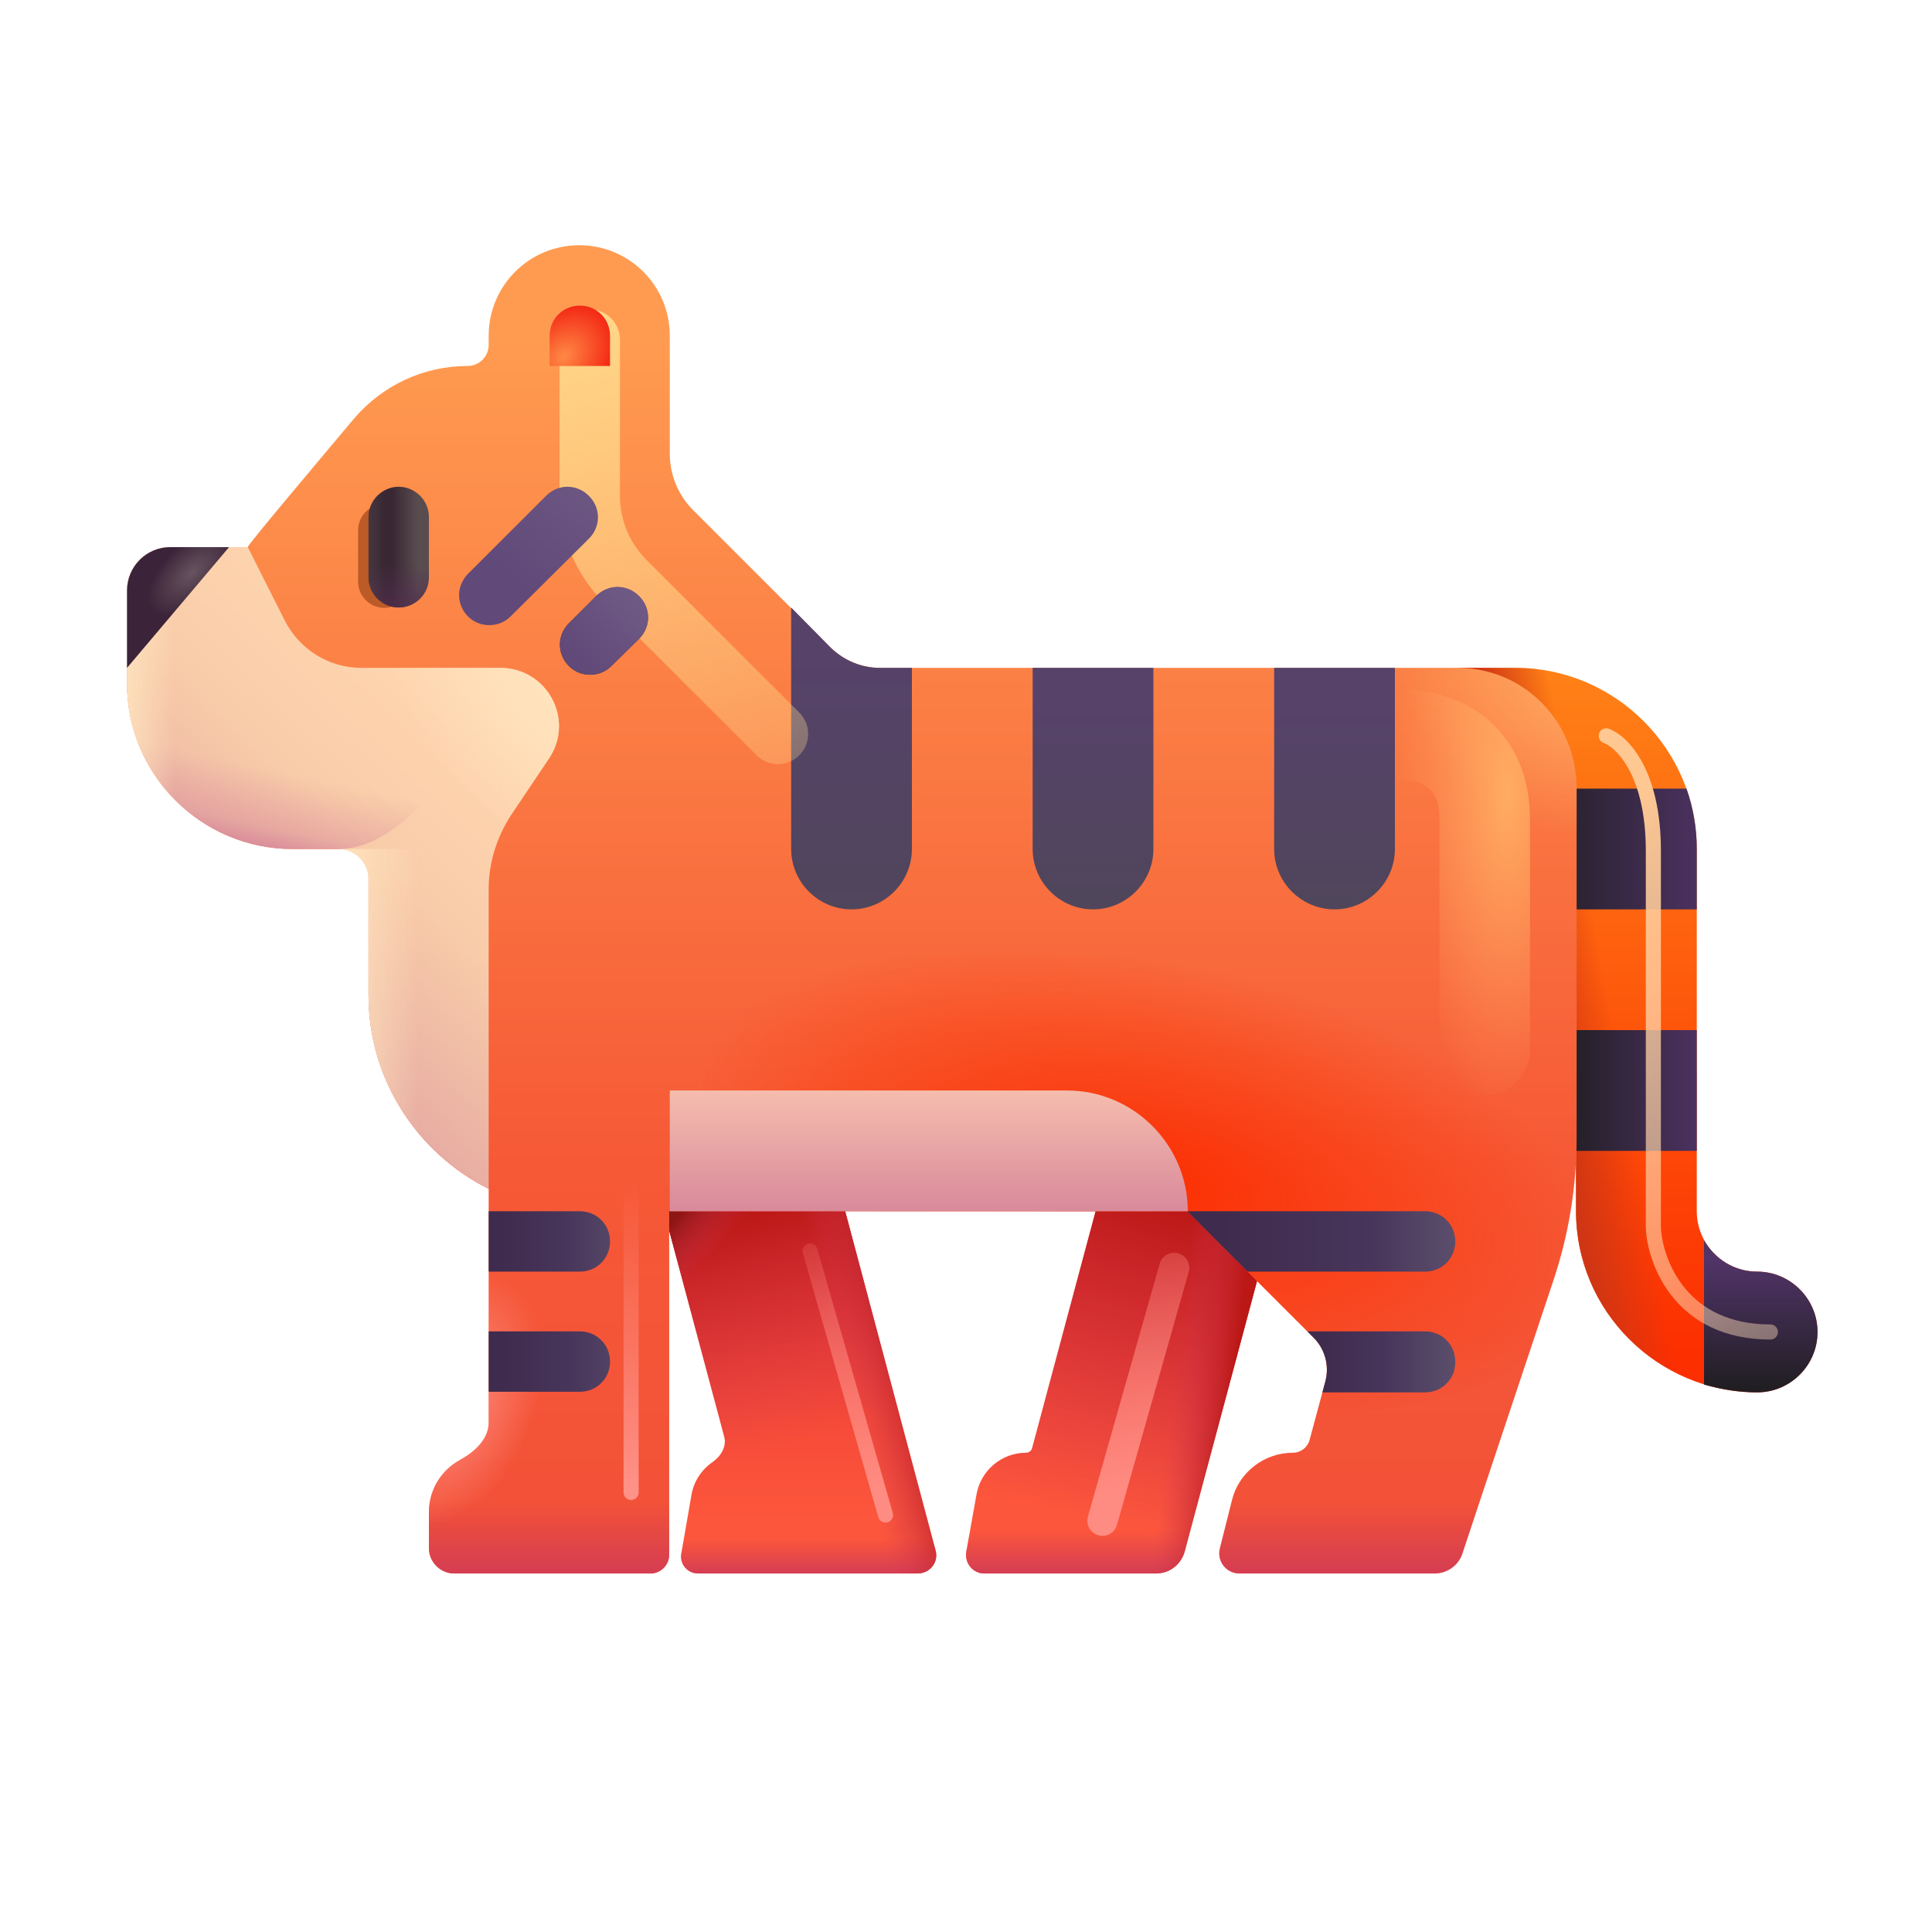 <svg width="32" height="32" viewBox="0 0 32 32" fill="none" xmlns="http://www.w3.org/2000/svg">
<path d="M29.104 23.062C27.454 23.062 26.104 21.712 26.104 20.062V14.062C26.104 13.512 25.654 13.062 25.104 13.062H24.284C23.734 13.062 23.284 12.613 23.284 12.062C23.284 11.512 23.734 11.062 24.284 11.062H25.104C26.754 11.062 28.104 12.412 28.104 14.062V20.062C28.104 20.613 28.554 21.062 29.104 21.062C29.654 21.062 30.104 21.512 30.104 22.062C30.104 22.613 29.654 23.062 29.104 23.062Z" fill="url(#paint0_linear_28327_2293)"/>
<path d="M29.104 23.062C27.454 23.062 26.104 21.712 26.104 20.062V14.062C26.104 13.512 25.654 13.062 25.104 13.062H24.284C23.734 13.062 23.284 12.613 23.284 12.062C23.284 11.512 23.734 11.062 24.284 11.062H25.104C26.754 11.062 28.104 12.412 28.104 14.062V20.062C28.104 20.613 28.554 21.062 29.104 21.062C29.654 21.062 30.104 21.512 30.104 22.062C30.104 22.613 29.654 23.062 29.104 23.062Z" fill="url(#paint1_linear_28327_2293)"/>
<path d="M29.104 21.062C28.724 21.062 28.404 20.852 28.224 20.543V22.933C28.504 23.012 28.804 23.062 29.104 23.062C29.654 23.062 30.104 22.613 30.104 22.062C30.104 21.512 29.654 21.062 29.104 21.062Z" fill="url(#paint2_linear_28327_2293)"/>
<path d="M28.104 17.062H26.104V19.062H28.104V17.062Z" fill="url(#paint3_linear_28327_2293)"/>
<path d="M28.104 15.062V14.062C28.104 13.713 28.044 13.373 27.934 13.062H25.104C25.654 13.062 26.104 13.512 26.104 14.062V15.062H28.104Z" fill="url(#paint4_linear_28327_2293)"/>
<path d="M18.544 18.582L17.095 23.985C17.083 24.031 17.041 24.062 16.994 24.062V24.062C16.594 24.062 16.244 24.352 16.174 24.753L16.004 25.703C15.974 25.892 16.114 26.062 16.304 26.062H16.934H18.814H19.144C19.374 26.062 19.564 25.913 19.624 25.692L21.524 18.582H18.544Z" fill="url(#paint5_linear_28327_2293)"/>
<path d="M18.544 18.582L17.095 23.985C17.083 24.031 17.041 24.062 16.994 24.062V24.062C16.594 24.062 16.244 24.352 16.174 24.753L16.004 25.703C15.974 25.892 16.114 26.062 16.304 26.062H16.934H18.814H19.144C19.374 26.062 19.564 25.913 19.624 25.692L21.524 18.582H18.544Z" fill="url(#paint6_linear_28327_2293)"/>
<path d="M18.544 18.582L17.095 23.985C17.083 24.031 17.041 24.062 16.994 24.062V24.062C16.594 24.062 16.244 24.352 16.174 24.753L16.004 25.703C15.974 25.892 16.114 26.062 16.304 26.062H16.934H18.814H19.144C19.374 26.062 19.564 25.913 19.624 25.692L21.524 18.582H18.544Z" fill="url(#paint7_linear_28327_2293)"/>
<path d="M18.544 18.582L17.095 23.985C17.083 24.031 17.041 24.062 16.994 24.062V24.062C16.594 24.062 16.244 24.352 16.174 24.753L16.004 25.703C15.974 25.892 16.114 26.062 16.304 26.062H16.934H18.814H19.144C19.374 26.062 19.564 25.913 19.624 25.692L21.524 18.582H18.544Z" fill="url(#paint8_linear_28327_2293)"/>
<path d="M15.494 25.672L13.604 18.582H10.604L11.996 23.8C12.039 23.961 11.937 24.123 11.8 24.218C11.624 24.34 11.495 24.528 11.454 24.753L11.284 25.733C11.254 25.902 11.384 26.062 11.564 26.062H12.984H14.104H15.194C15.404 26.062 15.554 25.872 15.494 25.672Z" fill="url(#paint9_linear_28327_2293)"/>
<path d="M15.494 25.672L13.604 18.582H10.604L11.996 23.8C12.039 23.961 11.937 24.123 11.8 24.218C11.624 24.34 11.495 24.528 11.454 24.753L11.284 25.733C11.254 25.902 11.384 26.062 11.564 26.062H12.984H14.104H15.194C15.404 26.062 15.554 25.872 15.494 25.672Z" fill="url(#paint10_linear_28327_2293)"/>
<path d="M15.494 25.672L13.604 18.582H10.604L11.996 23.8C12.039 23.961 11.937 24.123 11.8 24.218C11.624 24.34 11.495 24.528 11.454 24.753L11.284 25.733C11.254 25.902 11.384 26.062 11.564 26.062H12.984H14.104H15.194C15.404 26.062 15.554 25.872 15.494 25.672Z" fill="url(#paint11_linear_28327_2293)"/>
<path d="M15.494 25.672L13.604 18.582H10.604L11.996 23.8C12.039 23.961 11.937 24.123 11.8 24.218C11.624 24.34 11.495 24.528 11.454 24.753L11.284 25.733C11.254 25.902 11.384 26.062 11.564 26.062H12.984H14.104H15.194C15.404 26.062 15.554 25.872 15.494 25.672Z" fill="url(#paint12_linear_28327_2293)"/>
<path d="M15.494 25.672L13.604 18.582H10.604L11.996 23.8C12.039 23.961 11.937 24.123 11.8 24.218C11.624 24.34 11.495 24.528 11.454 24.753L11.284 25.733C11.254 25.902 11.384 26.062 11.564 26.062H12.984H14.104H15.194C15.404 26.062 15.554 25.872 15.494 25.672Z" fill="url(#paint13_linear_28327_2293)"/>
<path d="M25.694 11.822C25.324 11.342 24.754 11.062 24.144 11.062H14.574C14.274 11.062 13.984 10.943 13.764 10.732L11.474 8.443C11.234 8.203 11.094 7.862 11.094 7.522V5.562C11.094 4.732 10.424 4.062 9.594 4.062C8.764 4.062 8.094 4.732 8.094 5.562V5.713C8.094 5.906 7.937 6.062 7.744 6.062V6.062C7.014 6.062 6.334 6.383 5.864 6.933C5.134 7.803 4.104 9.023 4.104 9.062H2.824C2.424 9.062 2.104 9.383 2.104 9.783V11.322C2.104 12.832 3.334 14.062 4.844 14.062H6.104V16.483C6.104 17.883 6.914 19.102 8.094 19.692V23.562C8.094 23.839 7.857 24.052 7.614 24.184C7.309 24.352 7.104 24.674 7.104 25.043V25.642C7.104 25.872 7.294 26.062 7.524 26.062H8.404H9.364H10.774C10.944 26.062 11.084 25.922 11.084 25.753V20.062H19.664L21.758 22.156C21.947 22.346 22.021 22.622 21.952 22.881L21.691 23.85C21.657 23.975 21.544 24.062 21.414 24.062V24.062C20.934 24.062 20.514 24.392 20.404 24.852L20.204 25.652C20.154 25.863 20.314 26.062 20.534 26.062H21.514H22.954H23.754C23.974 26.062 24.164 25.922 24.224 25.723L25.724 21.223C25.984 20.453 26.114 19.652 26.114 18.843V13.023C26.104 12.592 25.964 12.162 25.694 11.822Z" fill="url(#paint14_linear_28327_2293)"/>
<path d="M25.694 11.822C25.324 11.342 24.754 11.062 24.144 11.062H14.574C14.274 11.062 13.984 10.943 13.764 10.732L11.474 8.443C11.234 8.203 11.094 7.862 11.094 7.522V5.562C11.094 4.732 10.424 4.062 9.594 4.062C8.764 4.062 8.094 4.732 8.094 5.562V5.713C8.094 5.906 7.937 6.062 7.744 6.062V6.062C7.014 6.062 6.334 6.383 5.864 6.933C5.134 7.803 4.104 9.023 4.104 9.062H2.824C2.424 9.062 2.104 9.383 2.104 9.783V11.322C2.104 12.832 3.334 14.062 4.844 14.062H6.104V16.483C6.104 17.883 6.914 19.102 8.094 19.692V23.562C8.094 23.839 7.857 24.052 7.614 24.184C7.309 24.352 7.104 24.674 7.104 25.043V25.642C7.104 25.872 7.294 26.062 7.524 26.062H8.404H9.364H10.774C10.944 26.062 11.084 25.922 11.084 25.753V20.062H19.664L21.758 22.156C21.947 22.346 22.021 22.622 21.952 22.881L21.691 23.85C21.657 23.975 21.544 24.062 21.414 24.062V24.062C20.934 24.062 20.514 24.392 20.404 24.852L20.204 25.652C20.154 25.863 20.314 26.062 20.534 26.062H21.514H22.954H23.754C23.974 26.062 24.164 25.922 24.224 25.723L25.724 21.223C25.984 20.453 26.114 19.652 26.114 18.843V13.023C26.104 12.592 25.964 12.162 25.694 11.822Z" fill="url(#paint15_radial_28327_2293)"/>
<path d="M25.694 11.822C25.324 11.342 24.754 11.062 24.144 11.062H14.574C14.274 11.062 13.984 10.943 13.764 10.732L11.474 8.443C11.234 8.203 11.094 7.862 11.094 7.522V5.562C11.094 4.732 10.424 4.062 9.594 4.062C8.764 4.062 8.094 4.732 8.094 5.562V5.713C8.094 5.906 7.937 6.062 7.744 6.062V6.062C7.014 6.062 6.334 6.383 5.864 6.933C5.134 7.803 4.104 9.023 4.104 9.062H2.824C2.424 9.062 2.104 9.383 2.104 9.783V11.322C2.104 12.832 3.334 14.062 4.844 14.062H6.104V16.483C6.104 17.883 6.914 19.102 8.094 19.692V23.562C8.094 23.839 7.857 24.052 7.614 24.184C7.309 24.352 7.104 24.674 7.104 25.043V25.642C7.104 25.872 7.294 26.062 7.524 26.062H8.404H9.364H10.774C10.944 26.062 11.084 25.922 11.084 25.753V20.062H19.664L21.758 22.156C21.947 22.346 22.021 22.622 21.952 22.881L21.691 23.85C21.657 23.975 21.544 24.062 21.414 24.062V24.062C20.934 24.062 20.514 24.392 20.404 24.852L20.204 25.652C20.154 25.863 20.314 26.062 20.534 26.062H21.514H22.954H23.754C23.974 26.062 24.164 25.922 24.224 25.723L25.724 21.223C25.984 20.453 26.114 19.652 26.114 18.843V13.023C26.104 12.592 25.964 12.162 25.694 11.822Z" fill="url(#paint16_linear_28327_2293)"/>
<path d="M25.694 11.822C25.324 11.342 24.754 11.062 24.144 11.062H14.574C14.274 11.062 13.984 10.943 13.764 10.732L11.474 8.443C11.234 8.203 11.094 7.862 11.094 7.522V5.562C11.094 4.732 10.424 4.062 9.594 4.062C8.764 4.062 8.094 4.732 8.094 5.562V5.713C8.094 5.906 7.937 6.062 7.744 6.062V6.062C7.014 6.062 6.334 6.383 5.864 6.933C5.134 7.803 4.104 9.023 4.104 9.062H2.824C2.424 9.062 2.104 9.383 2.104 9.783V11.322C2.104 12.832 3.334 14.062 4.844 14.062H6.104V16.483C6.104 17.883 6.914 19.102 8.094 19.692V23.562C8.094 23.839 7.857 24.052 7.614 24.184C7.309 24.352 7.104 24.674 7.104 25.043V25.642C7.104 25.872 7.294 26.062 7.524 26.062H8.404H9.364H10.774C10.944 26.062 11.084 25.922 11.084 25.753V20.062H19.664L21.758 22.156C21.947 22.346 22.021 22.622 21.952 22.881L21.691 23.85C21.657 23.975 21.544 24.062 21.414 24.062V24.062C20.934 24.062 20.514 24.392 20.404 24.852L20.204 25.652C20.154 25.863 20.314 26.062 20.534 26.062H21.514H22.954H23.754C23.974 26.062 24.164 25.922 24.224 25.723L25.724 21.223C25.984 20.453 26.114 19.652 26.114 18.843V13.023C26.104 12.592 25.964 12.162 25.694 11.822Z" fill="url(#paint17_radial_28327_2293)"/>
<path d="M25.694 11.822C25.324 11.342 24.754 11.062 24.144 11.062H14.574C14.274 11.062 13.984 10.943 13.764 10.732L11.474 8.443C11.234 8.203 11.094 7.862 11.094 7.522V5.562C11.094 4.732 10.424 4.062 9.594 4.062C8.764 4.062 8.094 4.732 8.094 5.562V5.713C8.094 5.906 7.937 6.062 7.744 6.062V6.062C7.014 6.062 6.334 6.383 5.864 6.933C5.134 7.803 4.104 9.023 4.104 9.062H2.824C2.424 9.062 2.104 9.383 2.104 9.783V11.322C2.104 12.832 3.334 14.062 4.844 14.062H6.104V16.483C6.104 17.883 6.914 19.102 8.094 19.692V23.562C8.094 23.839 7.857 24.052 7.614 24.184C7.309 24.352 7.104 24.674 7.104 25.043V25.642C7.104 25.872 7.294 26.062 7.524 26.062H8.404H9.364H10.774C10.944 26.062 11.084 25.922 11.084 25.753V20.062H19.664L21.758 22.156C21.947 22.346 22.021 22.622 21.952 22.881L21.691 23.85C21.657 23.975 21.544 24.062 21.414 24.062V24.062C20.934 24.062 20.514 24.392 20.404 24.852L20.204 25.652C20.154 25.863 20.314 26.062 20.534 26.062H21.514H22.954H23.754C23.974 26.062 24.164 25.922 24.224 25.723L25.724 21.223C25.984 20.453 26.114 19.652 26.114 18.843V13.023C26.104 12.592 25.964 12.162 25.694 11.822Z" fill="url(#paint18_radial_28327_2293)"/>
<path d="M21.903 23.062L21.904 23.062H23.604C23.884 23.062 24.104 22.843 24.104 22.562V22.552C24.104 22.273 23.884 22.052 23.604 22.052H21.654L21.758 22.156C21.947 22.346 22.021 22.622 21.952 22.881L21.903 23.062Z" fill="url(#paint19_linear_28327_2293)"/>
<path d="M14.574 11.062C14.274 11.062 13.984 10.943 13.764 10.732L13.104 10.062V14.062C13.104 14.613 13.554 15.062 14.104 15.062C14.654 15.062 15.104 14.613 15.104 14.062V11.062H14.574Z" fill="url(#paint20_linear_28327_2293)"/>
<path d="M17.104 11.062V14.062C17.104 14.613 17.554 15.062 18.104 15.062C18.654 15.062 19.104 14.613 19.104 14.062V11.062H17.104Z" fill="url(#paint21_linear_28327_2293)"/>
<path d="M21.104 11.062V14.062C21.104 14.613 21.554 15.062 22.104 15.062C22.654 15.062 23.104 14.613 23.104 14.062V11.062H21.104Z" fill="url(#paint22_linear_28327_2293)"/>
<path d="M8.464 13.502L9.094 12.562C9.524 11.922 9.064 11.062 8.284 11.062H5.984C5.444 11.062 4.954 10.752 4.714 10.273L4.104 9.062H2.824C2.424 9.062 2.104 9.383 2.104 9.783V11.322C2.104 12.832 3.334 14.062 4.844 14.062H5.604C5.88 14.062 6.104 14.286 6.104 14.562V16.483C6.104 17.883 6.914 19.102 8.094 19.692V14.732C8.094 14.293 8.224 13.873 8.464 13.502Z" fill="url(#paint23_linear_28327_2293)"/>
<path d="M8.464 13.502L9.094 12.562C9.524 11.922 9.064 11.062 8.284 11.062H5.984C5.444 11.062 4.954 10.752 4.714 10.273L4.104 9.062H2.824C2.424 9.062 2.104 9.383 2.104 9.783V11.322C2.104 12.832 3.334 14.062 4.844 14.062H5.604C5.88 14.062 6.104 14.286 6.104 14.562V16.483C6.104 17.883 6.914 19.102 8.094 19.692V14.732C8.094 14.293 8.224 13.873 8.464 13.502Z" fill="url(#paint24_radial_28327_2293)"/>
<path d="M8.198 14.062H5.604C5.88 14.062 6.104 14.286 6.104 14.562V16.483C6.104 17.883 6.914 19.102 8.094 19.692V14.732C8.094 14.502 8.13 14.277 8.198 14.062Z" fill="url(#paint25_linear_28327_2293)"/>
<path d="M5.604 14.062H4.844C3.334 14.062 2.104 12.832 2.104 11.322V9.783C2.104 9.383 2.424 9.062 2.824 9.062H4.104L4.714 10.273C4.954 10.752 5.444 11.062 5.984 11.062H8.284C8.435 11.062 8.573 11.095 8.696 11.151C7.744 12.296 6.805 14.062 5.604 14.062Z" fill="url(#paint26_linear_28327_2293)"/>
<path d="M5.604 14.062H4.844C3.334 14.062 2.104 12.832 2.104 11.322V9.783C2.104 9.383 2.424 9.062 2.824 9.062H4.104L4.714 10.273C4.954 10.752 5.444 11.062 5.984 11.062H8.284C8.435 11.062 8.573 11.095 8.696 11.151C7.744 12.296 6.805 14.062 5.604 14.062Z" fill="url(#paint27_linear_28327_2293)"/>
<path d="M2.824 9.062C2.424 9.062 2.104 9.383 2.104 9.783V11.062L3.794 9.062H2.824Z" fill="url(#paint28_radial_28327_2293)"/>
<path d="M17.674 18.062H11.094V20.062H19.674C19.674 18.962 18.774 18.062 17.674 18.062Z" fill="url(#paint29_linear_28327_2293)"/>
<path d="M23.604 20.062H19.664L20.664 21.062H23.604C23.884 21.062 24.104 20.843 24.104 20.562C24.104 20.282 23.884 20.062 23.604 20.062Z" fill="url(#paint30_linear_28327_2293)"/>
<path d="M10.104 22.552C10.104 22.273 9.884 22.052 9.604 22.052H8.094V23.052H9.604C9.884 23.052 10.104 22.832 10.104 22.552Z" fill="url(#paint31_linear_28327_2293)"/>
<path d="M10.104 20.562C10.104 20.282 9.884 20.062 9.604 20.062H8.094V21.062H9.604C9.884 21.062 10.104 20.843 10.104 20.562Z" fill="url(#paint32_linear_28327_2293)"/>
<g filter="url(#filter0_f_28327_2293)">
<path d="M6.362 10.068C6.127 10.068 5.932 9.873 5.932 9.638V8.779C5.932 8.544 6.127 8.349 6.362 8.349C6.597 8.349 6.792 8.544 6.792 8.779V9.638C6.792 9.879 6.597 10.068 6.362 10.068Z" fill="#BC5A28"/>
</g>
<path d="M6.604 10.062C6.331 10.062 6.104 9.836 6.104 9.562V8.562C6.104 8.289 6.331 8.062 6.604 8.062C6.877 8.062 7.104 8.289 7.104 8.562V9.562C7.104 9.842 6.877 10.062 6.604 10.062Z" fill="url(#paint33_linear_28327_2293)"/>
<path d="M6.604 10.062C6.331 10.062 6.104 9.836 6.104 9.562V8.562C6.104 8.289 6.331 8.062 6.604 8.062C6.877 8.062 7.104 8.289 7.104 8.562V9.562C7.104 9.842 6.877 10.062 6.604 10.062Z" fill="url(#paint34_linear_28327_2293)"/>
<path d="M6.604 10.062C6.331 10.062 6.104 9.836 6.104 9.562V8.562C6.104 8.289 6.331 8.062 6.604 8.062C6.877 8.062 7.104 8.289 7.104 8.562V9.562C7.104 9.842 6.877 10.062 6.604 10.062Z" fill="url(#paint35_linear_28327_2293)"/>
<g filter="url(#filter1_f_28327_2293)">
<path d="M24.592 17.387C24.592 17.387 24.592 15.09 24.592 13.575C24.592 12.503 23.842 12.156 23.104 12.156" stroke="url(#paint36_radial_28327_2293)" stroke-width="1.5" stroke-linecap="round"/>
</g>
<g filter="url(#filter2_f_28327_2293)">
<path d="M9.768 5.625V8.212C9.768 8.743 9.979 9.252 10.354 9.627L12.885 12.156" stroke="url(#paint37_linear_28327_2293)" stroke-linecap="round"/>
</g>
<path d="M10.104 6.062V5.562C10.104 5.282 9.884 5.062 9.604 5.062C9.324 5.062 9.104 5.282 9.104 5.562V6.062H10.104Z" fill="url(#paint38_radial_28327_2293)"/>
<g filter="url(#filter3_f_28327_2293)">
<path d="M13.417 20.719L14.667 25.094" stroke="url(#paint39_linear_28327_2293)" stroke-width="0.25" stroke-linecap="round"/>
</g>
<g filter="url(#filter4_f_28327_2293)">
<path d="M19.448 21L18.26 25.188" stroke="url(#paint40_linear_28327_2293)" stroke-width="0.5" stroke-linecap="round"/>
</g>
<g filter="url(#filter5_f_28327_2293)">
<path d="M10.453 19.125V24.719" stroke="url(#paint41_linear_28327_2293)" stroke-width="0.25" stroke-linecap="round"/>
</g>
<g filter="url(#filter6_f_28327_2293)">
<path d="M26.604 12.188C26.864 12.281 27.385 12.794 27.385 14.094C27.385 15.394 27.385 18.802 27.385 20.344C27.417 20.917 27.848 22.062 29.323 22.062" stroke="url(#paint42_linear_28327_2293)" stroke-width="0.25" stroke-linecap="round"/>
</g>
<path d="M9.424 11.033C9.224 10.832 9.224 10.523 9.424 10.322L9.874 9.873C10.074 9.673 10.384 9.673 10.584 9.873C10.784 10.072 10.784 10.383 10.584 10.582L10.124 11.033C9.934 11.223 9.614 11.223 9.424 11.033Z" fill="url(#paint43_linear_28327_2293)"/>
<path d="M9.424 11.033C9.224 10.832 9.224 10.523 9.424 10.322L9.874 9.873C10.074 9.673 10.384 9.673 10.584 9.873C10.784 10.072 10.784 10.383 10.584 10.582L10.124 11.033C9.934 11.223 9.614 11.223 9.424 11.033Z" fill="url(#paint44_linear_28327_2293)"/>
<path d="M7.754 10.213C7.554 10.012 7.554 9.703 7.754 9.502L9.044 8.213C9.244 8.012 9.554 8.012 9.754 8.213C9.954 8.412 9.954 8.723 9.754 8.922L8.454 10.213C8.264 10.402 7.944 10.402 7.754 10.213Z" fill="url(#paint45_linear_28327_2293)"/>
<defs>
<filter id="filter0_f_28327_2293" x="5.332" y="7.749" width="2.059" height="2.919" filterUnits="userSpaceOnUse" color-interpolation-filters="sRGB">
<feFlood flood-opacity="0" result="BackgroundImageFix"/>
<feBlend mode="normal" in="SourceGraphic" in2="BackgroundImageFix" result="shape"/>
<feGaussianBlur stdDeviation="0.3" result="effect1_foregroundBlur_28327_2293"/>
</filter>
<filter id="filter1_f_28327_2293" x="21.354" y="10.406" width="4.988" height="8.731" filterUnits="userSpaceOnUse" color-interpolation-filters="sRGB">
<feFlood flood-opacity="0" result="BackgroundImageFix"/>
<feBlend mode="normal" in="SourceGraphic" in2="BackgroundImageFix" result="shape"/>
<feGaussianBlur stdDeviation="0.5" result="effect1_foregroundBlur_28327_2293"/>
</filter>
<filter id="filter2_f_28327_2293" x="7.768" y="3.625" width="7.117" height="10.531" filterUnits="userSpaceOnUse" color-interpolation-filters="sRGB">
<feFlood flood-opacity="0" result="BackgroundImageFix"/>
<feBlend mode="normal" in="SourceGraphic" in2="BackgroundImageFix" result="shape"/>
<feGaussianBlur stdDeviation="0.75" result="effect1_foregroundBlur_28327_2293"/>
</filter>
<filter id="filter3_f_28327_2293" x="12.791" y="20.094" width="2.5" height="5.625" filterUnits="userSpaceOnUse" color-interpolation-filters="sRGB">
<feFlood flood-opacity="0" result="BackgroundImageFix"/>
<feBlend mode="normal" in="SourceGraphic" in2="BackgroundImageFix" result="shape"/>
<feGaussianBlur stdDeviation="0.25" result="effect1_foregroundBlur_28327_2293"/>
</filter>
<filter id="filter4_f_28327_2293" x="17.01" y="19.75" width="3.688" height="6.688" filterUnits="userSpaceOnUse" color-interpolation-filters="sRGB">
<feFlood flood-opacity="0" result="BackgroundImageFix"/>
<feBlend mode="normal" in="SourceGraphic" in2="BackgroundImageFix" result="shape"/>
<feGaussianBlur stdDeviation="0.5" result="effect1_foregroundBlur_28327_2293"/>
</filter>
<filter id="filter5_f_28327_2293" x="9.828" y="18.5" width="1.25" height="6.844" filterUnits="userSpaceOnUse" color-interpolation-filters="sRGB">
<feFlood flood-opacity="0" result="BackgroundImageFix"/>
<feBlend mode="normal" in="SourceGraphic" in2="BackgroundImageFix" result="shape"/>
<feGaussianBlur stdDeviation="0.25" result="effect1_foregroundBlur_28327_2293"/>
</filter>
<filter id="filter6_f_28327_2293" x="25.879" y="11.463" width="4.169" height="11.325" filterUnits="userSpaceOnUse" color-interpolation-filters="sRGB">
<feFlood flood-opacity="0" result="BackgroundImageFix"/>
<feBlend mode="normal" in="SourceGraphic" in2="BackgroundImageFix" result="shape"/>
<feGaussianBlur stdDeviation="0.3" result="effect1_foregroundBlur_28327_2293"/>
</filter>
<linearGradient id="paint0_linear_28327_2293" x1="28.229" y1="22.375" x2="28.229" y2="10.25" gradientUnits="userSpaceOnUse">
<stop stop-color="#FC2F01"/>
<stop offset="1" stop-color="#FF8718"/>
</linearGradient>
<linearGradient id="paint1_linear_28327_2293" x1="24.979" y1="15.438" x2="26.694" y2="15.125" gradientUnits="userSpaceOnUse">
<stop offset="0.203" stop-color="#D03614"/>
<stop offset="0.822" stop-color="#D03614" stop-opacity="0"/>
</linearGradient>
<linearGradient id="paint2_linear_28327_2293" x1="29.167" y1="20.863" x2="29.167" y2="23.189" gradientUnits="userSpaceOnUse">
<stop stop-color="#513468"/>
<stop offset="1" stop-color="#1C1C1C"/>
</linearGradient>
<linearGradient id="paint3_linear_28327_2293" x1="28.385" y1="17.314" x2="25.682" y2="17.314" gradientUnits="userSpaceOnUse">
<stop offset="0.006" stop-color="#513468"/>
<stop offset="1" stop-color="#1C1C1C"/>
</linearGradient>
<linearGradient id="paint4_linear_28327_2293" x1="28.542" y1="13.315" x2="25.104" y2="13.315" gradientUnits="userSpaceOnUse">
<stop offset="0.006" stop-color="#513468"/>
<stop offset="1" stop-color="#1C1C1C"/>
</linearGradient>
<linearGradient id="paint5_linear_28327_2293" x1="19.854" y1="19.5" x2="18.763" y2="27.125" gradientUnits="userSpaceOnUse">
<stop stop-color="#E42B2E"/>
<stop offset="0.754" stop-color="#FC563C"/>
</linearGradient>
<linearGradient id="paint6_linear_28327_2293" x1="18.762" y1="26.137" x2="18.762" y2="25.344" gradientUnits="userSpaceOnUse">
<stop stop-color="#D03A56"/>
<stop offset="1" stop-color="#D03A56" stop-opacity="0"/>
</linearGradient>
<linearGradient id="paint7_linear_28327_2293" x1="20.292" y1="20.125" x2="18.762" y2="25.344" gradientUnits="userSpaceOnUse">
<stop stop-color="#BB1715"/>
<stop offset="1" stop-color="#D03A56" stop-opacity="0"/>
<stop offset="1" stop-color="#BB1715" stop-opacity="0"/>
</linearGradient>
<linearGradient id="paint8_linear_28327_2293" x1="20.323" y1="23.969" x2="18.948" y2="23.812" gradientUnits="userSpaceOnUse">
<stop stop-color="#BB1715"/>
<stop offset="0.72" stop-color="#D03A56" stop-opacity="0"/>
<stop offset="1" stop-color="#BB1715" stop-opacity="0"/>
</linearGradient>
<linearGradient id="paint9_linear_28327_2293" x1="13.056" y1="19.062" x2="13.057" y2="27.125" gradientUnits="userSpaceOnUse">
<stop stop-color="#E42B2E"/>
<stop offset="0.754" stop-color="#FC563C"/>
</linearGradient>
<linearGradient id="paint10_linear_28327_2293" x1="13.056" y1="26.137" x2="13.056" y2="25.484" gradientUnits="userSpaceOnUse">
<stop stop-color="#D03A56"/>
<stop offset="1" stop-color="#D03A56" stop-opacity="0"/>
</linearGradient>
<linearGradient id="paint11_linear_28327_2293" x1="11.698" y1="20.219" x2="12.639" y2="24.029" gradientUnits="userSpaceOnUse">
<stop stop-color="#BB1715"/>
<stop offset="1" stop-color="#D03A56" stop-opacity="0"/>
<stop offset="1" stop-color="#BB1715" stop-opacity="0"/>
</linearGradient>
<linearGradient id="paint12_linear_28327_2293" x1="15.292" y1="23" x2="14.085" y2="23.297" gradientUnits="userSpaceOnUse">
<stop stop-color="#BB1715"/>
<stop offset="1" stop-color="#D03A56" stop-opacity="0"/>
<stop offset="1" stop-color="#BB1715" stop-opacity="0"/>
</linearGradient>
<linearGradient id="paint13_linear_28327_2293" x1="11.276" y1="20.078" x2="11.911" y2="20.65" gradientUnits="userSpaceOnUse">
<stop stop-color="#8D1514"/>
<stop offset="1" stop-color="#D03A56" stop-opacity="0"/>
<stop offset="1" stop-color="#BB1715" stop-opacity="0"/>
</linearGradient>
<linearGradient id="paint14_linear_28327_2293" x1="12.354" y1="5.625" x2="12.354" y2="26.062" gradientUnits="userSpaceOnUse">
<stop stop-color="#FF9B50"/>
<stop offset="0.667" stop-color="#F65936"/>
<stop offset="1" stop-color="#F25038"/>
</linearGradient>
<radialGradient id="paint15_radial_28327_2293" cx="0" cy="0" r="1" gradientUnits="userSpaceOnUse" gradientTransform="translate(18.979 19.562) rotate(101.889) scale(3.641 7.698)">
<stop stop-color="#FC2F01"/>
<stop offset="1" stop-color="#FC2F01" stop-opacity="0"/>
</radialGradient>
<linearGradient id="paint16_linear_28327_2293" x1="14.109" y1="26.281" x2="14.109" y2="24.875" gradientUnits="userSpaceOnUse">
<stop stop-color="#D03A56"/>
<stop offset="1" stop-color="#D03A56" stop-opacity="0"/>
</linearGradient>
<radialGradient id="paint17_radial_28327_2293" cx="0" cy="0" r="1" gradientUnits="userSpaceOnUse" gradientTransform="translate(7.37 23.172) rotate(22.353) scale(1.808 2.686)">
<stop stop-color="#FF9288"/>
<stop offset="0.831" stop-color="#FF9288" stop-opacity="0"/>
</radialGradient>
<radialGradient id="paint18_radial_28327_2293" cx="0" cy="0" r="1" gradientUnits="userSpaceOnUse" gradientTransform="translate(26.114 11.094) rotate(127.178) scale(4.981 5.771)">
<stop stop-color="#FFAC62"/>
<stop offset="0.533" stop-color="#FFAC62" stop-opacity="0"/>
</radialGradient>
<linearGradient id="paint19_linear_28327_2293" x1="21.932" y1="22.557" x2="24.104" y2="22.557" gradientUnits="userSpaceOnUse">
<stop stop-color="#3E2B4D"/>
<stop offset="0.469" stop-color="#48355B"/>
<stop offset="1" stop-color="#5B4E6B"/>
</linearGradient>
<linearGradient id="paint20_linear_28327_2293" x1="14.104" y1="10.696" x2="14.104" y2="16.562" gradientUnits="userSpaceOnUse">
<stop offset="0.006" stop-color="#57426A"/>
<stop offset="1" stop-color="#4E4757"/>
</linearGradient>
<linearGradient id="paint21_linear_28327_2293" x1="18.104" y1="11.569" x2="18.104" y2="15.844" gradientUnits="userSpaceOnUse">
<stop offset="0.006" stop-color="#57426A"/>
<stop offset="1" stop-color="#4E4757"/>
</linearGradient>
<linearGradient id="paint22_linear_28327_2293" x1="22.104" y1="11.569" x2="22.104" y2="15.938" gradientUnits="userSpaceOnUse">
<stop offset="0.006" stop-color="#57426A"/>
<stop offset="1" stop-color="#4E4757"/>
</linearGradient>
<linearGradient id="paint23_linear_28327_2293" x1="6.917" y1="10.562" x2="2.667" y2="15" gradientUnits="userSpaceOnUse">
<stop stop-color="#FFD7B0"/>
<stop offset="0.491" stop-color="#F9CCA9"/>
<stop offset="1" stop-color="#E6ABA2"/>
</linearGradient>
<radialGradient id="paint24_radial_28327_2293" cx="0" cy="0" r="1" gradientUnits="userSpaceOnUse" gradientTransform="translate(9.259 11.344) rotate(142.336) scale(2.762 4.239)">
<stop stop-color="#FFE5BF"/>
<stop offset="0.857" stop-color="#FFE5BF" stop-opacity="0"/>
</radialGradient>
<linearGradient id="paint25_linear_28327_2293" x1="5.549" y1="17.433" x2="7.167" y2="17.433" gradientUnits="userSpaceOnUse">
<stop stop-color="#FFE5BF"/>
<stop offset="0.857" stop-color="#FFE5BF" stop-opacity="0"/>
</linearGradient>
<linearGradient id="paint26_linear_28327_2293" x1="5.151" y1="12.891" x2="4.838" y2="14.334" gradientUnits="userSpaceOnUse">
<stop stop-color="#D37F97" stop-opacity="0"/>
<stop offset="0.643" stop-color="#D37F97" stop-opacity="0.4"/>
<stop offset="1" stop-color="#D37F97"/>
</linearGradient>
<linearGradient id="paint27_linear_28327_2293" x1="1.963" y1="12.219" x2="3.042" y2="12.219" gradientUnits="userSpaceOnUse">
<stop stop-color="#FFE5BF"/>
<stop offset="0.857" stop-color="#FFE5BF" stop-opacity="0"/>
</linearGradient>
<radialGradient id="paint28_radial_28327_2293" cx="0" cy="0" r="1" gradientUnits="userSpaceOnUse" gradientTransform="translate(3.182 9.484) rotate(-133.668) scale(0.475 0.916)">
<stop stop-color="#67545F"/>
<stop offset="1" stop-color="#3B2439"/>
</radialGradient>
<linearGradient id="paint29_linear_28327_2293" x1="15.384" y1="18.062" x2="15.384" y2="20.469" gradientUnits="userSpaceOnUse">
<stop stop-color="#F5BDAE"/>
<stop offset="1" stop-color="#D37F97"/>
</linearGradient>
<linearGradient id="paint30_linear_28327_2293" x1="20.168" y1="20.562" x2="24.104" y2="20.562" gradientUnits="userSpaceOnUse">
<stop stop-color="#3E2B4D"/>
<stop offset="0.651" stop-color="#48355B"/>
<stop offset="1" stop-color="#5B4E6B"/>
</linearGradient>
<linearGradient id="paint31_linear_28327_2293" x1="8.322" y1="22.552" x2="10.729" y2="22.552" gradientUnits="userSpaceOnUse">
<stop stop-color="#3E2B4D"/>
<stop offset="0.469" stop-color="#48355B"/>
<stop offset="1" stop-color="#5B4E6B"/>
</linearGradient>
<linearGradient id="paint32_linear_28327_2293" x1="8.322" y1="20.562" x2="10.526" y2="20.562" gradientUnits="userSpaceOnUse">
<stop stop-color="#3E2B4D"/>
<stop offset="0.469" stop-color="#48355B"/>
<stop offset="1" stop-color="#5B4E6B"/>
</linearGradient>
<linearGradient id="paint33_linear_28327_2293" x1="7.046" y1="9.062" x2="6.496" y2="9.062" gradientUnits="userSpaceOnUse">
<stop offset="0.225" stop-color="#594C4F"/>
<stop offset="1" stop-color="#392833"/>
</linearGradient>
<linearGradient id="paint34_linear_28327_2293" x1="7.26" y1="10.412" x2="7.26" y2="9.352" gradientUnits="userSpaceOnUse">
<stop stop-color="#552D52"/>
<stop offset="1" stop-color="#552D52" stop-opacity="0"/>
</linearGradient>
<linearGradient id="paint35_linear_28327_2293" x1="5.713" y1="9.609" x2="6.495" y2="9.609" gradientUnits="userSpaceOnUse">
<stop stop-color="#594C4F"/>
<stop offset="0.84" stop-color="#594C4F" stop-opacity="0"/>
</linearGradient>
<radialGradient id="paint36_radial_28327_2293" cx="0" cy="0" r="1" gradientUnits="userSpaceOnUse" gradientTransform="translate(24.966 13.165) rotate(90) scale(5.292 1.862)">
<stop stop-color="#FFAC62"/>
<stop offset="1" stop-color="#FF9D61" stop-opacity="0"/>
</radialGradient>
<linearGradient id="paint37_linear_28327_2293" x1="13.893" y1="1.938" x2="17.854" y2="15.5" gradientUnits="userSpaceOnUse">
<stop stop-color="#FFE092"/>
<stop offset="1" stop-color="#FFE092" stop-opacity="0"/>
</linearGradient>
<radialGradient id="paint38_radial_28327_2293" cx="0" cy="0" r="1" gradientUnits="userSpaceOnUse" gradientTransform="translate(9.338 5.906) rotate(-47.779) scale(1.139 0.864)">
<stop stop-color="#FF8945"/>
<stop offset="0.871" stop-color="#F32312"/>
</radialGradient>
<linearGradient id="paint39_linear_28327_2293" x1="14.823" y1="24.609" x2="13.417" y2="19.562" gradientUnits="userSpaceOnUse">
<stop stop-color="#FF8C82"/>
<stop offset="1" stop-color="#FF8C82" stop-opacity="0"/>
</linearGradient>
<linearGradient id="paint40_linear_28327_2293" x1="18.918" y1="24.609" x2="17.512" y2="19.562" gradientUnits="userSpaceOnUse">
<stop stop-color="#FF8C82"/>
<stop offset="1" stop-color="#FF8C82" stop-opacity="0"/>
</linearGradient>
<linearGradient id="paint41_linear_28327_2293" x1="10.453" y1="24.656" x2="10.453" y2="19.562" gradientUnits="userSpaceOnUse">
<stop stop-color="#FF9288"/>
<stop offset="1" stop-color="#FF8C82" stop-opacity="0"/>
</linearGradient>
<linearGradient id="paint42_linear_28327_2293" x1="25.104" y1="15.125" x2="34.974" y2="24.623" gradientUnits="userSpaceOnUse">
<stop stop-color="#FFC893"/>
<stop offset="1" stop-color="#FFEDDB" stop-opacity="0"/>
</linearGradient>
<linearGradient id="paint43_linear_28327_2293" x1="10.45" y1="10.015" x2="9.385" y2="11.08" gradientUnits="userSpaceOnUse">
<stop offset="0.006" stop-color="#513468"/>
<stop offset="1" stop-color="#1C1C1C"/>
</linearGradient>
<linearGradient id="paint44_linear_28327_2293" x1="10.921" y1="9.723" x2="9.614" y2="10.972" gradientUnits="userSpaceOnUse">
<stop offset="0.006" stop-color="#735E88"/>
<stop offset="1" stop-color="#614979"/>
</linearGradient>
<linearGradient id="paint45_linear_28327_2293" x1="10.792" y1="7.438" x2="8.754" y2="9.812" gradientUnits="userSpaceOnUse">
<stop offset="0.006" stop-color="#735E88"/>
<stop offset="1" stop-color="#614979"/>
</linearGradient>
</defs>
</svg>

